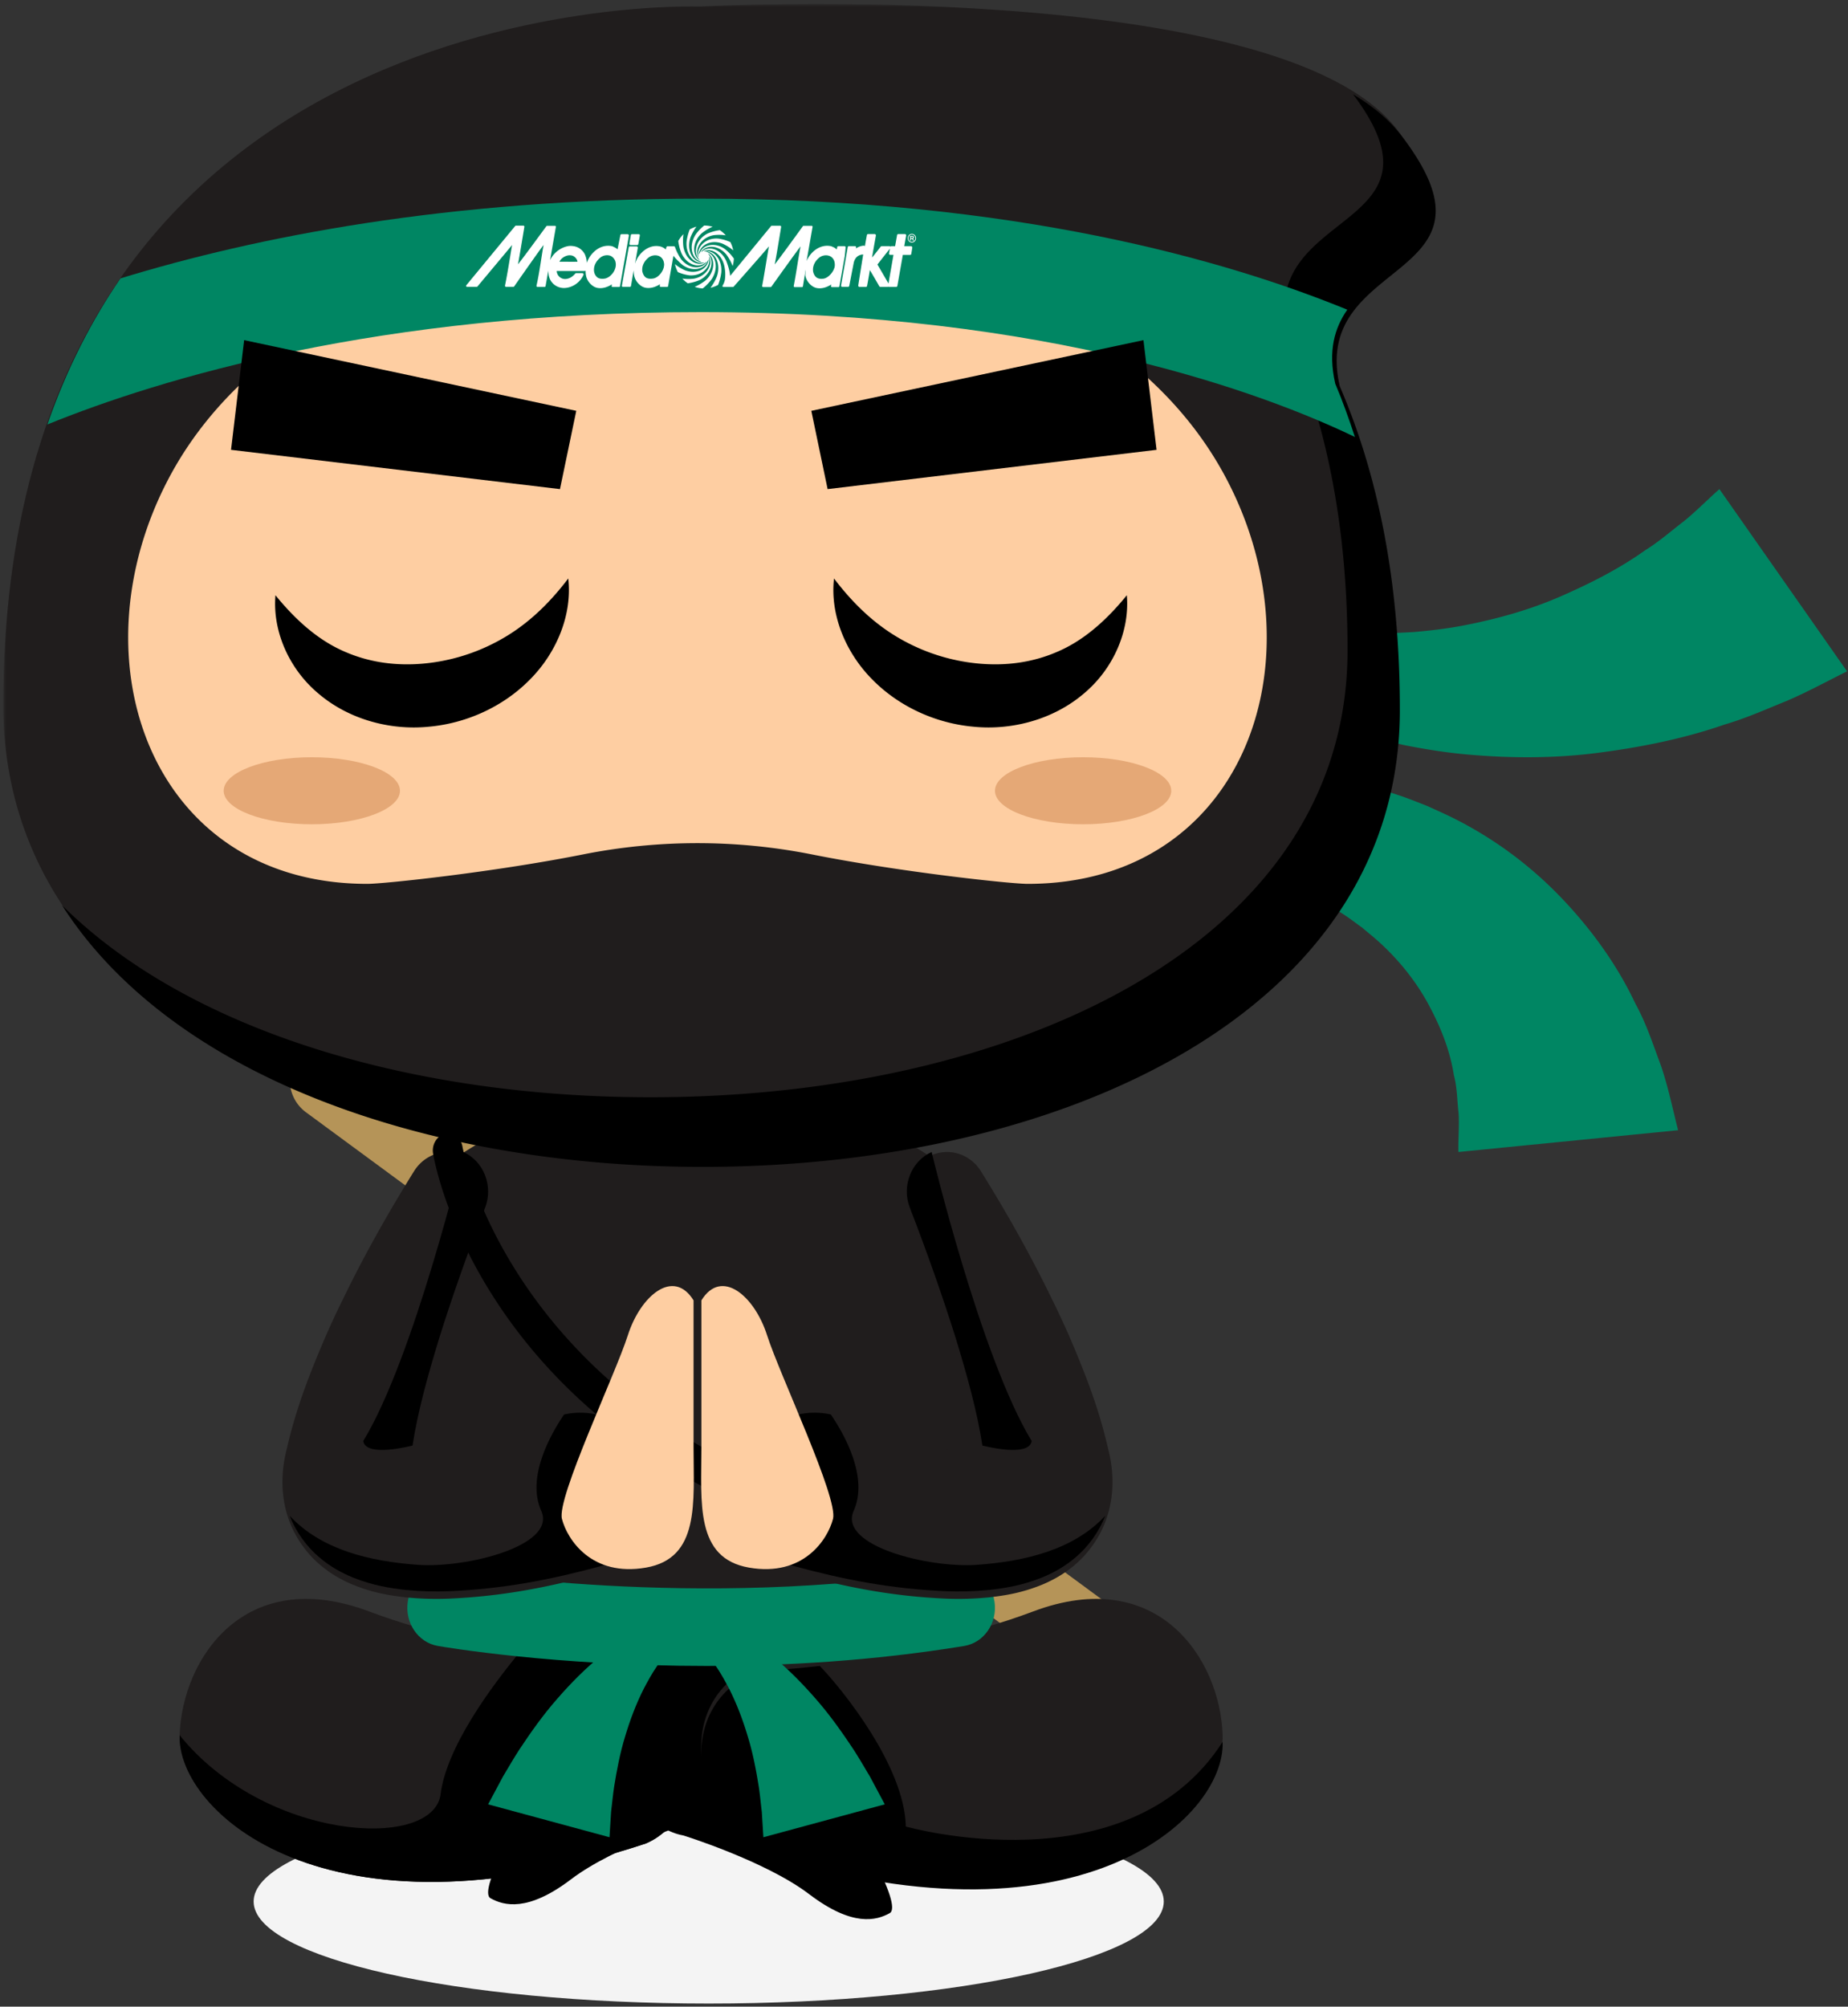 <svg xmlns="http://www.w3.org/2000/svg" xmlns:xlink="http://www.w3.org/1999/xlink" width="281" height="305"><rect width="100%" height="100%" fill="#333333" stroke="none"/><defs><path id="a" d="M.001 0h217.303v176.106H.001z"/></defs><g fill="none" fill-rule="evenodd"><path d="M-64-2h345v294.405H-64z"/><path fill="#F4F4F4" d="M176.959 289.02c0 8.565-30.98 15.51-69.195 15.51-38.215 0-69.197-6.945-69.197-15.51 0-8.564 30.982-15.508 69.197-15.508 38.214 0 69.195 6.944 69.195 15.509"/><path fill="#201D1D" d="M98.17 252.976s-23.068-.894-42.018-8.034c-18.949-7.144-28.424 7.14-28.836 18.747-.412 11.607 22.246 32.589 70.854 16.519 8.651-3.574 13.595-21.43 0-27.232"/><path fill="#000" d="M98.17 280.222c8.651-3.564 13.595-21.374 0-27.163 0 0-8.283-.32-18.996-2.11-4.427 5.328-11.412 14.737-12.213 22.007-1.605 8.37-26.776 6.695-39.645-9.21-.412 11.577 22.246 32.506 70.854 16.476"/><path fill="#B59458" d="M171.809 259.999a5.875 5.875 0 01-3.225-1.153L46.53 169.064c-2.675-1.968-3.267-5.755-1.318-8.457 1.946-2.704 5.7-3.295 8.365-1.332l122.053 89.782c2.674 1.968 3.264 5.753 1.32 8.457a5.963 5.963 0 01-5.142 2.485"/><path fill="#201D1D" d="M150.124 183.303c-11.4-12.958-31.193-17.638-40.08-19.14a27.032 27.032 0 00-9.098 0c-8.884 1.502-28.678 6.182-40.079 19.14-6.627 8.09-3.163 52.697 6.91 65.382h75.44c10.073-12.685 13.534-57.292 6.907-65.382"/><path fill="#000" d="M103.922 278.985s12.502 3.891 19.109 8.914c6.605 5.026 10.242 4.009 12.255 2.89 2.015-1.117-4.48-13.113-14.266-27.16-9.788-14.047-15.014-16.645-19.105-14.053-4.092 2.592-9.822 12.428-9.822 12.428s2.764 15.35 11.829 16.98"/><path fill="#000" d="M105.953 276.721s-12.502 3.892-19.11 8.914c-6.604 5.025-10.239 4.01-12.254 2.89-2.015-1.116 4.48-13.112 14.268-27.162 9.788-14.047 15.012-16.643 19.102-14.051 4.093 2.592 9.823 12.428 9.823 12.428s-2.764 15.349-11.829 16.981"/><path fill="#201D1D" d="M157.074 244.942c18.948-7.144 28.423 7.14 28.835 18.747.415 11.607-22.246 32.589-70.853 16.519-8.652-3.574-13.595-21.43 0-27.232 0 0 23.068-.894 42.018-8.034z"/><path fill="#201D1D" d="M146.979 178.495c.522 3.346 1.286 8.74 1.587 13.214 0 0 2.564 18.438-4.038 30.963-5.77 10.439-52.354 21.787-75.89 24.881h75.664c10.103-12.603 13.575-56.917 6.927-64.954-1.313-1.476-2.747-2.834-4.251-4.104"/><path fill="#008663" d="M107.395 253.214c-23.013 0-39.791-2.86-40.837-3.044-3.006-.526-5.04-3.543-4.55-6.744.49-3.202 3.349-5.372 6.331-4.852.375.067 37.615 6.39 76.594-.006 3.021-.503 5.828 1.705 6.292 4.911.465 3.206-1.601 6.207-4.609 6.7-13.862 2.273-27.37 3.035-39.22 3.035"/><path fill="#008663" d="M99.887 246.421c-1.755.719-3.038 1.435-4.43 2.309-1.37.848-2.644 1.8-3.9 2.794-2.486 2.01-4.742 4.28-6.84 6.698-2.121 2.413-3.964 5.014-5.74 7.692-.875 1.343-1.66 2.719-2.495 4.106l-2.26 4.231 18.458 5 .242-3.866c.155-1.259.269-2.568.464-3.839.41-2.539.896-5.11 1.657-7.58.74-2.48 1.657-4.94 2.84-7.273.602-1.154 1.243-2.31 1.974-3.385.687-1.068 1.606-2.19 2.288-2.961l-2.258-3.926z"/><path fill="#201D1D" d="M43.643 220.075c1-4.328 2.3-8.151 3.744-11.805 1.436-3.66 2.964-7.178 4.651-10.573 3.312-6.851 6.917-13.249 10.918-19.678 1.598-2.572 4.769-3.65 7.589-2.399 3.185 1.414 4.71 5.258 3.406 8.59l-.065.169c-2.548 6.51-5 13.344-7.112 20.008-1.73 5.607-3.351 11.353-4.153 16.569a31.307 31.307 0 003.773-.364c5.58-.843 12.215-2.725 17.893-4.72l.297-.106c.225-.08.45-.149.68-.214 6.154-1.705 12.525 2.172 14.225 8.662 1.703 6.492-1.902 13.135-8.057 14.843-7.712 2.138-14.788 3.559-23.176 3.93a46.58 46.58 0 01-6.635-.205c-2.383-.28-4.94-.667-8.082-1.964-1.568-.672-3.312-1.595-5.095-3.165-1.777-1.548-3.489-3.86-4.424-6.393-1.928-5.08-.74-9.767-.377-11.185"/><path fill="#000" d="M73.77 183.55l-.066.166c-2.482 6.41-4.868 13.131-6.925 19.691-1.688 5.518-3.266 11.171-4.049 16.304 0 0-7.107 1.897-7.496-.684 7.72-12.655 15.216-43.928 15.216-43.928 3.102 1.388 4.586 5.174 3.32 8.45"/><path fill="#000" d="M153.007 239.748c-77.164-9.55-86.779-62.15-87.156-64.424-.228-1.363.592-2.7 1.827-2.982 1.243-.278 2.418.595 2.645 1.958.125.699 10.101 53.17 87.292 60.875 1.324.147 2.144 1.357 2.005 2.745-.142 1.39-1.269 2.413-2.515 2.286a172.08 172.08 0 01-4.098-.458"/><path fill="#201D1D" d="M168.466 220.075c-1-4.328-2.3-8.151-3.744-11.805-1.436-3.66-2.965-7.178-4.651-10.573-3.312-6.851-6.918-13.249-10.919-19.678-1.597-2.572-4.768-3.65-7.586-2.399-3.187 1.414-4.713 5.258-3.408 8.59l.067.169c2.546 6.51 4.998 13.344 7.11 20.008 1.73 5.607 3.353 11.353 4.155 16.569a31.315 31.315 0 01-3.776-.364c-5.58-.843-12.214-2.725-17.893-4.72l-.296-.106c-.225-.08-.45-.149-.68-.214-6.152-1.705-12.523 2.172-14.226 8.662-1.703 6.492 1.903 13.135 8.057 14.843 7.713 2.138 14.789 3.559 23.177 3.93 2.089.083 4.272.036 6.634-.205 2.384-.28 4.944-.667 8.085-1.964 1.565-.672 3.312-1.595 5.093-3.165 1.776-1.548 3.488-3.86 4.424-6.393 1.928-5.08.74-9.767.377-11.185"/><path fill="#000" d="M138.34 183.55l.065.166c2.482 6.41 4.868 13.131 6.925 19.691 1.688 5.518 3.266 11.171 4.05 16.304 0 0 7.105 1.897 7.495-.684-7.722-12.655-15.215-43.928-15.215-43.928-3.103 1.388-4.589 5.174-3.32 8.45m12.117 58.107c2.381-.274 4.94-.651 8.08-1.918 1.562-.656 3.307-1.556 5.087-3.09 1.775-1.51 3.485-3.768 4.42-6.24-4.8 5.155-12.19 6.917-19.493 7.437-7.302.52-20.958-2.855-18.784-8.111 2.389-5.149-1.423-11.794-3.43-14.739-5.991-1.34-12.063 2.37-13.718 8.534-1.702 6.338 1.903 12.823 8.05 14.492 7.707 2.086 14.777 3.472 23.159 3.834 2.087.082 4.27.036 6.629-.199m-88.805 0c-2.381-.274-4.94-.651-8.079-1.918-1.563-.656-3.308-1.556-5.088-3.09-1.775-1.51-3.486-3.768-4.42-6.24 4.799 5.155 12.19 6.917 19.493 7.437 7.302.52 20.958-2.855 18.783-8.111-2.388-5.149 1.424-11.794 3.43-14.739 5.992-1.34 12.063 2.37 13.719 8.534 1.701 6.338-1.904 12.823-8.05 14.492-7.707 2.086-14.777 3.472-23.159 3.834-2.087.082-4.27.036-6.63-.199"/><path fill="#FECEA2" d="M106.65 197.65v22.261c0 8.48-.996 16.93 7.244 18.358 8.239 1.428 11.947-4.224 12.77-7.405.823-3.18-8.107-21.906-10.026-27.913-1.92-6.008-6.935-10.248-9.987-5.301m-1.193 0v22.261c0 8.48.994 16.93-7.243 18.358-8.237 1.428-11.945-4.224-12.77-7.405-.823-3.18 8.106-21.906 10.024-27.913 1.921-6.008 6.935-10.248 9.99-5.301"/><path fill="#000" d="M137.734 277.624c-.177-9.108-9.58-20.79-13.082-24.41-5.79.654-9.596.804-9.596.804-13.595 5.818-8.652 23.724 0 27.304 48.61 16.117 71.268-4.922 70.853-16.562-14.448 22.435-48.175 12.864-48.175 12.864"/><path fill="#008663" d="M108.873 246.421c1.755.719 3.036 1.435 4.431 2.309 1.367.848 2.641 1.8 3.897 2.794 2.486 2.01 4.742 4.28 6.842 6.698 2.12 2.413 3.962 5.014 5.737 7.692.875 1.343 1.66 2.719 2.496 4.106l2.26 4.231-18.458 5-.242-3.866c-.155-1.259-.269-2.568-.464-3.839-.408-2.539-.896-5.11-1.657-7.58-.74-2.48-1.657-4.94-2.84-7.273-.6-1.154-1.243-2.31-1.974-3.385-.687-1.068-1.604-2.19-2.288-2.961l2.26-3.926zm98.771-150.242c.096-.026.436-.003.711.007l.891.027c.607.019 1.229.02 1.872.01 1.25.006 2.557-.095 3.822-.153 2.573-.225 5.127-.518 7.653-1.013 5.04-.975 9.948-2.345 14.56-4.343 4.602-2.006 9.014-4.227 13.03-7.093 2.07-1.274 3.943-2.932 5.857-4.393 1.885-1.527 3.617-3.306 5.406-4.886l19.408 27.697c-3.072 1.525-6.026 3.15-9.146 4.483-3.156 1.272-6.212 2.654-9.47 3.603-6.35 2.205-12.978 3.497-19.512 4.333-6.56.827-13.15.797-19.596.222-3.224-.284-6.429-.8-9.594-1.424-1.591-.369-3.16-.698-4.748-1.159a44.516 44.516 0 01-2.386-.7l-1.221-.396-1.395-.482 3.858-14.34zm-4.485 22.315l1.451.255 1.223.244c.78.17 1.581.332 2.322.538 1.528.376 3.01.84 4.488 1.325 1.48.485 2.91 1.082 4.376 1.646 1.417.652 2.86 1.283 4.271 1.996A59.727 59.727 0 01236.96 136c4.65 4.764 8.817 10.38 11.715 16.554 1.676 3.045 2.69 6.236 3.897 9.458 1.092 3.219 1.752 6.468 2.593 9.775l-33.408 3.312c-.041-1.922.153-3.983.03-5.916-.226-1.88-.212-3.932-.711-5.732-.601-3.832-2.02-7.37-3.891-10.834-1.88-3.458-4.451-6.7-7.602-9.541-.786-.706-1.624-1.362-2.442-2.07-.868-.61-1.722-1.293-2.624-1.88-.902-.59-1.814-1.179-2.74-1.69-.468-.285-.917-.5-1.374-.745l-.645-.334c-.217-.107-.442-.213-.44-.255l3.841-17.608z"/><g transform="translate(.504 .614)"><mask id="b" fill="#fff"><use xlink:href="#a"/></mask><path fill="#201D1D" d="M211.857 18.97C193.72-4.265 105.928.379 105.928.379S-.257-3.568.001 106.956c.256 45.393 50.979 69.15 105.927 69.15 54.951 0 105.672-23.757 105.93-69.15.047-20.071-3.43-36.351-9.131-49.583-.003-.009-.003-.016-.003-.025-4.597-19.983 26.811-15.727 9.133-38.378" mask="url(#b)"/></g><path fill="#000" d="M212.855 20.327c-1.76-2.25-4.185-4.23-7.108-5.986 15.722 20.858-14.503 17.197-9.985 36.388a.09.09 0 01.002.023c5.705 12.93 9.182 28.838 9.137 48.453-.258 44.36-51.014 67.574-105.998 67.574-35.937 0-70.056-9.92-89.463-29.174 16.758 26.194 55.871 39.758 97.418 39.758 54.986 0 105.74-23.742 105.997-69.106.048-20.058-3.432-36.328-9.136-49.551l-.005-.025c-4.596-19.97 26.83-15.717 9.141-38.354"/><path fill="#FECEA2" d="M186.689 73.166c-14.652-28.389-52.16-38.448-80.635-38.448-28.474 0-65.981 10.06-80.636 38.448-14.322 27.753-2.11 61.18 30.43 61.177 2.583 0 19.307-1.788 32.753-4.465a89.225 89.225 0 0134.905 0c13.448 2.677 30.17 4.465 32.756 4.465 32.54.002 44.751-33.424 30.427-61.177"/><path fill="#008663" d="M106.547 30.19c-38.473 0-67.835 5.872-88.223 12.124-4.375 6.38-8.17 13.73-11.118 22.202 17.194-6.985 50.48-17.076 99.34-17.076 53.18 0 86.062 12.524 99.474 18.977-.918-2.81-1.903-5.537-2.994-8.113-.002-.01-.002-.016-.002-.026-1.123-4.952-.091-8.431 1.84-11.206-18.107-7.415-50.57-16.882-98.317-16.882"/><path fill="#FFF" fill-rule="nonzero" d="M126.883 40.673c-.22.754-.893 1.485-1.566 1.668-.519.091-.894.022-1.148-.16-.276-.194-.441-.537-.519-.857a1.776 1.776 0 01-.033-.331c0-.697.353-1.37 1.004-1.873a1.667 1.667 0 011.325-.274c.253.057.595.217.816.628.121.217.177.502.177.777 0 .137-.011.285-.056.422zm-25.963 0c-.21.765-.839 1.473-1.512 1.645-.497.103-.95.045-1.203-.137-.276-.194-.43-.526-.518-.857-.034-.148-.034-.228-.034-.331 0-.697.354-1.37 1.005-1.873a1.664 1.664 0 011.324-.274c.253.057.596.217.816.628.122.217.188.502.188.777a2.802 2.802 0 01-.066.422zm27.663-3.072a.176.176 0 00-.044-.126c-.033-.046-.089-.057-.133-.057h-.927a.18.18 0 00-.176.137l-.066.366a2.013 2.013 0 00-.707-.434l-.088-.046c-.01 0-.022-.012-.033-.012-1.004-.228-2.008.092-2.836.891-.408.4-.717.857-.927 1.36l.905-5.174c.011-.046 0-.092-.022-.126s-.066-.057-.11-.057h-1.236a.134.134 0 00-.1.057s-3.707 5.128-4.292 5.813c.21-.856.982-5.687.982-5.687v-.035c0-.034-.01-.08-.033-.102a.13.13 0 00-.1-.058h-1.301a.116.116 0 00-.1.058l-6.212 7.56c-.1-1.096-.607-2.295-.607-2.295-.816-1.76-2.615-2.353-3.674-1.405-.055.023-.122.046-.166.08.806-1.165 2.66-1.074 3.873.388 0 0 .552.697.95 1.736.11-.365.165-.742.187-1.13a6.898 6.898 0 00-1.38-1.462c-1.522-1.074-3.32-.674-3.828.65a.88.88 0 00-.133.218c.144-1.44 1.799-2.33 3.542-1.702 0 0 .85.331 1.7 1.05l-.034-.17a5.242 5.242 0 00-.397-1.086c-.993-.457-1.876-.537-1.876-.537-1.876-.137-3.277 1.234-2.99 2.696v.08c0 .046 0 .091.011.125-.629-1.324.386-3.026 2.229-3.403 0 0 .86-.16 1.931.011a4.766 4.766 0 00-.916-.788c-1.07.137-1.865.514-1.865.514-1.699.868-2.25 2.798-1.302 3.906a.976.976 0 00.11.183c-1.191-.81-1.125-2.821.299-4.123 0 0 .673-.583 1.666-1.005a4.898 4.898 0 00-1.28-.183c-.828.663-1.313 1.394-1.313 1.394-1.06 1.656-.618 3.632.761 4.077v.011l.022.012a.81.81 0 00.133.08c-1.413-.08-2.307-1.862-1.7-3.735 0 0 .287-.81.916-1.668-.353.103-.695.24-1.015.423a7.436 7.436 0 00-.486 1.896c-.132 1.964 1.159 3.426 2.527 3.14h.089c.044 0 .099 0 .143-.01-1.258.65-2.869-.412-3.233-2.342 0 0-.144-.88 0-1.964-.298.297-.563.65-.784 1.039a7.184 7.184 0 00.486 1.862c.828 1.793 2.681 2.375 3.74 1.347h.012l.022-.011c.044-.023.088-.057.132-.091-.772 1.256-2.692 1.199-3.928-.297 0 0-.607-.846-.938-1.828a.345.345 0 00-.066-.125.203.203 0 00-.144-.058h-.927c-.088 0-.154.046-.198.149 0 0-.055.114-.077.343a2.13 2.13 0 00-.662-.4s-.122-.046-.133-.046c-1.004-.251-2.02.08-2.847.891a3.957 3.957 0 00-1.026 1.645s-.011.011-.022.034l.42-2.376a.175.175 0 00-.045-.148.17.17 0 00-.132-.069h-1.026a.18.18 0 00-.177.16l-1.037 5.802c-.011.057 0 .114.044.149.033.045.088.034.132.034h1.027c.088 0 .165-.034.176-.126l.408-2.375c0 .011.022.502.067.742.154.89.904 1.725 1.72 1.896.707.137 1.468-.057 2.219-.537-.011.08-.033.217-.033.217v.034c0 .046.01.069.033.103.033.046.088.057.143.057h.916c.088 0 .166-.034.177-.125l.805-4.603c.607.754 1.402 1.405 1.402 1.405 1.522 1.085 3.343.674 3.84-.674.044-.057.088-.126.12-.194-.143 1.439-1.798 2.33-3.541 1.69 0 0-.773-.297-1.59-.96.012.035.012.07.023.092.1.4.232.765.42 1.12.948.41 1.765.49 1.765.49 1.865.138 3.255-1.222 2.99-2.66.011-.046.011-.092.011-.15v-.056c.585 1.325-.42 2.98-2.25 3.358 0 0-.817.148-1.833 0 .243.274.519.514.828.72 1.06-.138 1.843-.515 1.843-.515 1.655-.845 2.229-2.718 1.357-3.837a.99.99 0 00-.121-.217c1.136.833 1.059 2.81-.342 4.088 0 0-.685.594-1.689 1.017.398.137.806.228 1.225.24.872-.685 1.39-1.45 1.39-1.45 1.06-1.657.618-3.621-.75-4.078-.055-.034-.11-.069-.176-.091 1.423.08 2.317 1.85 1.71 3.734 0 0-.31.88-.993 1.782l.165-.034c.342-.092.673-.229.982-.389.42-1.039.497-1.953.497-1.953.132-1.93-1.115-3.38-2.472-3.152-.055-.011-.11-.023-.165-.023h-.033c1.246-.57 2.802.491 3.155 2.387 0 0 .21.903.056 1.965a2.649 2.649 0 01-.343.857v.01c-.022.035-.022.092-.01.138.022.046.066.08.12.08h1.457c.045 0 .078-.023.11-.046 0 0 4.812-5.436 5.363-6.133-.21 1.153-.64 3.929-1.026 6.007v.035c0 .034.011.068.033.091a.136.136 0 00.11.057h1.148a.145.145 0 00.1-.045s3.873-5.426 4.446-6.134c-.242 1.154-.64 3.952-1.037 6.008v.034c0 .034.011.057.033.092a.13.13 0 00.1.057h1.125c.066 0 .11-.046.133-.115l.419-2.524v.16c0 .24-.077.48-.044.72.154.89.905 1.724 1.721 1.896.706.137 1.468-.057 2.218-.537-.011.08-.033.217-.033.217v.034c0 .046.01.08.044.114.033.046.088.035.132.035h.916c.089 0 .166-.035.177-.126l.827-4.626.122-1.29zm6.521 5.493c-.408-.696-1.578-2.718-1.688-2.89.143-.17 1.6-2.044 1.898-2.41l-.133.72c-.01.058 0 .115.033.149a.171.171 0 00.133.068h.507c-.044.332-.595 3.381-.75 4.363zm3.564-5.607a.17.17 0 00-.132-.069h-1.037c.055-.331.286-1.61.286-1.61v-.035a.17.17 0 00-.044-.125.17.17 0 00-.132-.069h-1.026a.18.18 0 00-.177.16l-.298 1.679h-.574c-.066 0-.12.023-.154.08a.16.16 0 00-.143-.08h-1.181c-.055 0-.1.023-.133.057 0 0-.838 1.108-1.324 1.668.144-.88.585-3.335.585-3.335v-.035a.17.17 0 00-.044-.125.17.17 0 00-.132-.069h-1.016a.18.18 0 00-.176.16c-.022.149-.166.834-.298 1.69v-.011a.186.186 0 00-.144-.08c-.419.011-.893.194-1.224.423l.022-.137c.01-.058 0-.115-.033-.149-.033-.046-.089-.057-.133-.057h-.927a.18.18 0 00-.176.137l-.022.149-.993 5.687c-.011.057.01.103.044.149a.14.14 0 00.143.057h.883c.088 0 .154-.057.176-.149l.685-3.529c.22-.89.783-1.165 1.29-1.233.023 0 .133 0 .144-.012-.342 2.136-.75 4.672-.75 4.717-.011.057.01.103.044.149a.168.168 0 00.132.068h.993a.166.166 0 00.166-.125c.033-.103.287-1.554.43-2.433.364.594 1.446 2.478 1.446 2.478.033.058.088.08.143.08h1.115c.022 0 .044-.022.066-.034.022.012.055.034.077.034h1.159c.088 0 .154-.068.176-.148 0 0 .784-4.432.828-4.717h1.114a.18.18 0 00.177-.16l.154-.948v-.034c-.022-.046-.033-.08-.055-.114zm-45.031 2.764c0 .182-.022.285-.055.422-.188.777-.861 1.485-1.534 1.656-.519.103-.916.034-1.18-.137a1.411 1.411 0 01-.52-.856c-.032-.138-.032-.229-.032-.343 0-.697.375-1.37 1.026-1.885a1.664 1.664 0 011.324-.274c.254.057.563.24.794.64.122.205.188.491.177.777zm-8.574-.469c.276-.56.86-.89 1.368-.97.552-.046.795.102 1.038.32.22.228.32.445.342.65-.287.012-2.329 0-2.748 0zm10.505-4.123a.169.169 0 00-.133-.068h-.926c-.089 0-.155.068-.177.148 0 0-.32 1.622-.43 2.159-.21-.194-.453-.309-.673-.411l-.089-.046c-.01 0-.022-.012-.033-.012-1.004-.228-2.019.092-2.836.891a3.988 3.988 0 00-1.037 1.645 3.608 3.608 0 00-.33-1.37s0-.012-.012-.012c-.485-.845-1.29-1.256-2.34-1.2h-.01c-1.159.15-2.317.96-2.88 2.114-.011.023-.022.034-.022.057l.882-5.048c.012-.046 0-.092-.022-.126s-.066-.057-.11-.057h-1.203a.16.16 0 00-.099.046s-3.74 5.116-4.325 5.802c.176-.868.97-5.688.97-5.688v-.035a.124.124 0 00-.033-.09.13.13 0 00-.099-.058h-1.17a.13.13 0 00-.099.057l-7.426 9c-.033.046-.044.103-.022.149.022.045.066.091.121.091h1.49c.044 0 .077-.023.11-.057 0 0 4.701-5.608 5.264-6.305-.21 1.154-.651 4.1-1.082 6.18v.033c0 .035.011.069.033.092a.137.137 0 00.11.057h1.148a.116.116 0 00.1-.057s3.906-5.597 4.48-6.305c-.243 1.154-.607 4.135-1.082 6.19v.035c0 .034.011.057.033.091a.133.133 0 00.11.057h1.104c.066 0 .11-.045.133-.114l.419-2.375c0 .513.088 1.005.298 1.416.408.754 1.147 1.21 2.03 1.245 1.27 0 2.483-.8 3.013-1.988a.212.212 0 00-.011-.182.178.178 0 00-.155-.092h-.949c-.055 0-.1.023-.132.069-.453.525-.96.8-1.501.822a1.272 1.272 0 01-1.236-.834c-.01-.022-.022-.068-.022-.068a.943.943 0 01-.055-.263c0-.023 0-.034.01-.057h4.26a.23.23 0 00.122-.046c0 .24.01.48.055.72.154.89.905 1.725 1.721 1.896.706.137 1.468-.057 2.218-.537-.011.08-.033.217-.033.217v.034c0 .046.011.08.044.115.033.045.088.034.132.034h.916c.089 0 .166-.034.177-.126l1.346-7.675a.232.232 0 00-.055-.16zm.298 1.588h1.026c.088 0 .166-.092.177-.183l.22-1.256c.011-.057 0-.115-.033-.149a.168.168 0 00-.132-.068h-1.026a.18.18 0 00-.177.16l-.21 1.244c-.01.058 0 .137.033.183.011.034.067.069.122.069zm42.67-1.085h.154c.044 0 .133-.012.133-.103 0-.046-.033-.091-.122-.091h-.165v.194zm0 .4h-.144v-.709h.32c.044 0 .254 0 .254.217 0 .137-.088.172-.121.194l.121.309h-.154l-.11-.286h-.166v.274zm.121.194c.287 0 .519-.252.519-.549 0-.308-.232-.548-.519-.548-.287 0-.518.24-.518.548 0 .297.231.549.518.549zm0-1.211c.342 0 .63.285.63.662 0 .366-.277.663-.63.663s-.629-.297-.629-.663c0-.377.276-.662.63-.662z"/><path fill="#E5A876" d="M178.096 120.193c0 2.814-6 5.093-13.403 5.093-7.402 0-13.403-2.279-13.403-5.093s6.001-5.096 13.403-5.096 13.403 2.282 13.403 5.096m-144.084 0c0 2.814 6 5.093 13.402 5.093 7.405 0 13.405-2.279 13.405-5.093s-6-5.096-13.405-5.096c-7.402 0-13.402 2.282-13.402 5.096"/><path fill="#000" d="M125.844 74.342l-2.477-11.898L173.869 51.7l1.994 16.672zm-40.697 0l2.478-11.898L37.123 51.7l-1.994 16.672zm1.261 13.585c.618 5.366-1.668 11.12-5.723 15.252-4.042 4.164-9.683 6.773-15.547 7.283-5.84.567-12.078-1.121-16.65-4.988-4.608-3.819-7.067-9.655-6.601-14.998 3.41 4.19 6.891 7.047 10.673 8.635 3.75 1.613 7.752 2.11 11.763 1.757a29.37 29.37 0 0011.7-3.594c3.734-2.062 7.13-5.061 10.385-9.347m40.409 0c-.617 5.366 1.669 11.12 5.723 15.252 4.043 4.164 9.684 6.773 15.547 7.283 5.841.567 12.079-1.121 16.65-4.988 4.609-3.819 7.067-9.655 6.602-14.998-3.407 4.19-6.89 7.047-10.674 8.635-3.75 1.613-7.752 2.11-11.763 1.757a29.38 29.38 0 01-11.7-3.594c-3.733-2.062-7.13-5.061-10.385-9.347"/></g></svg>
